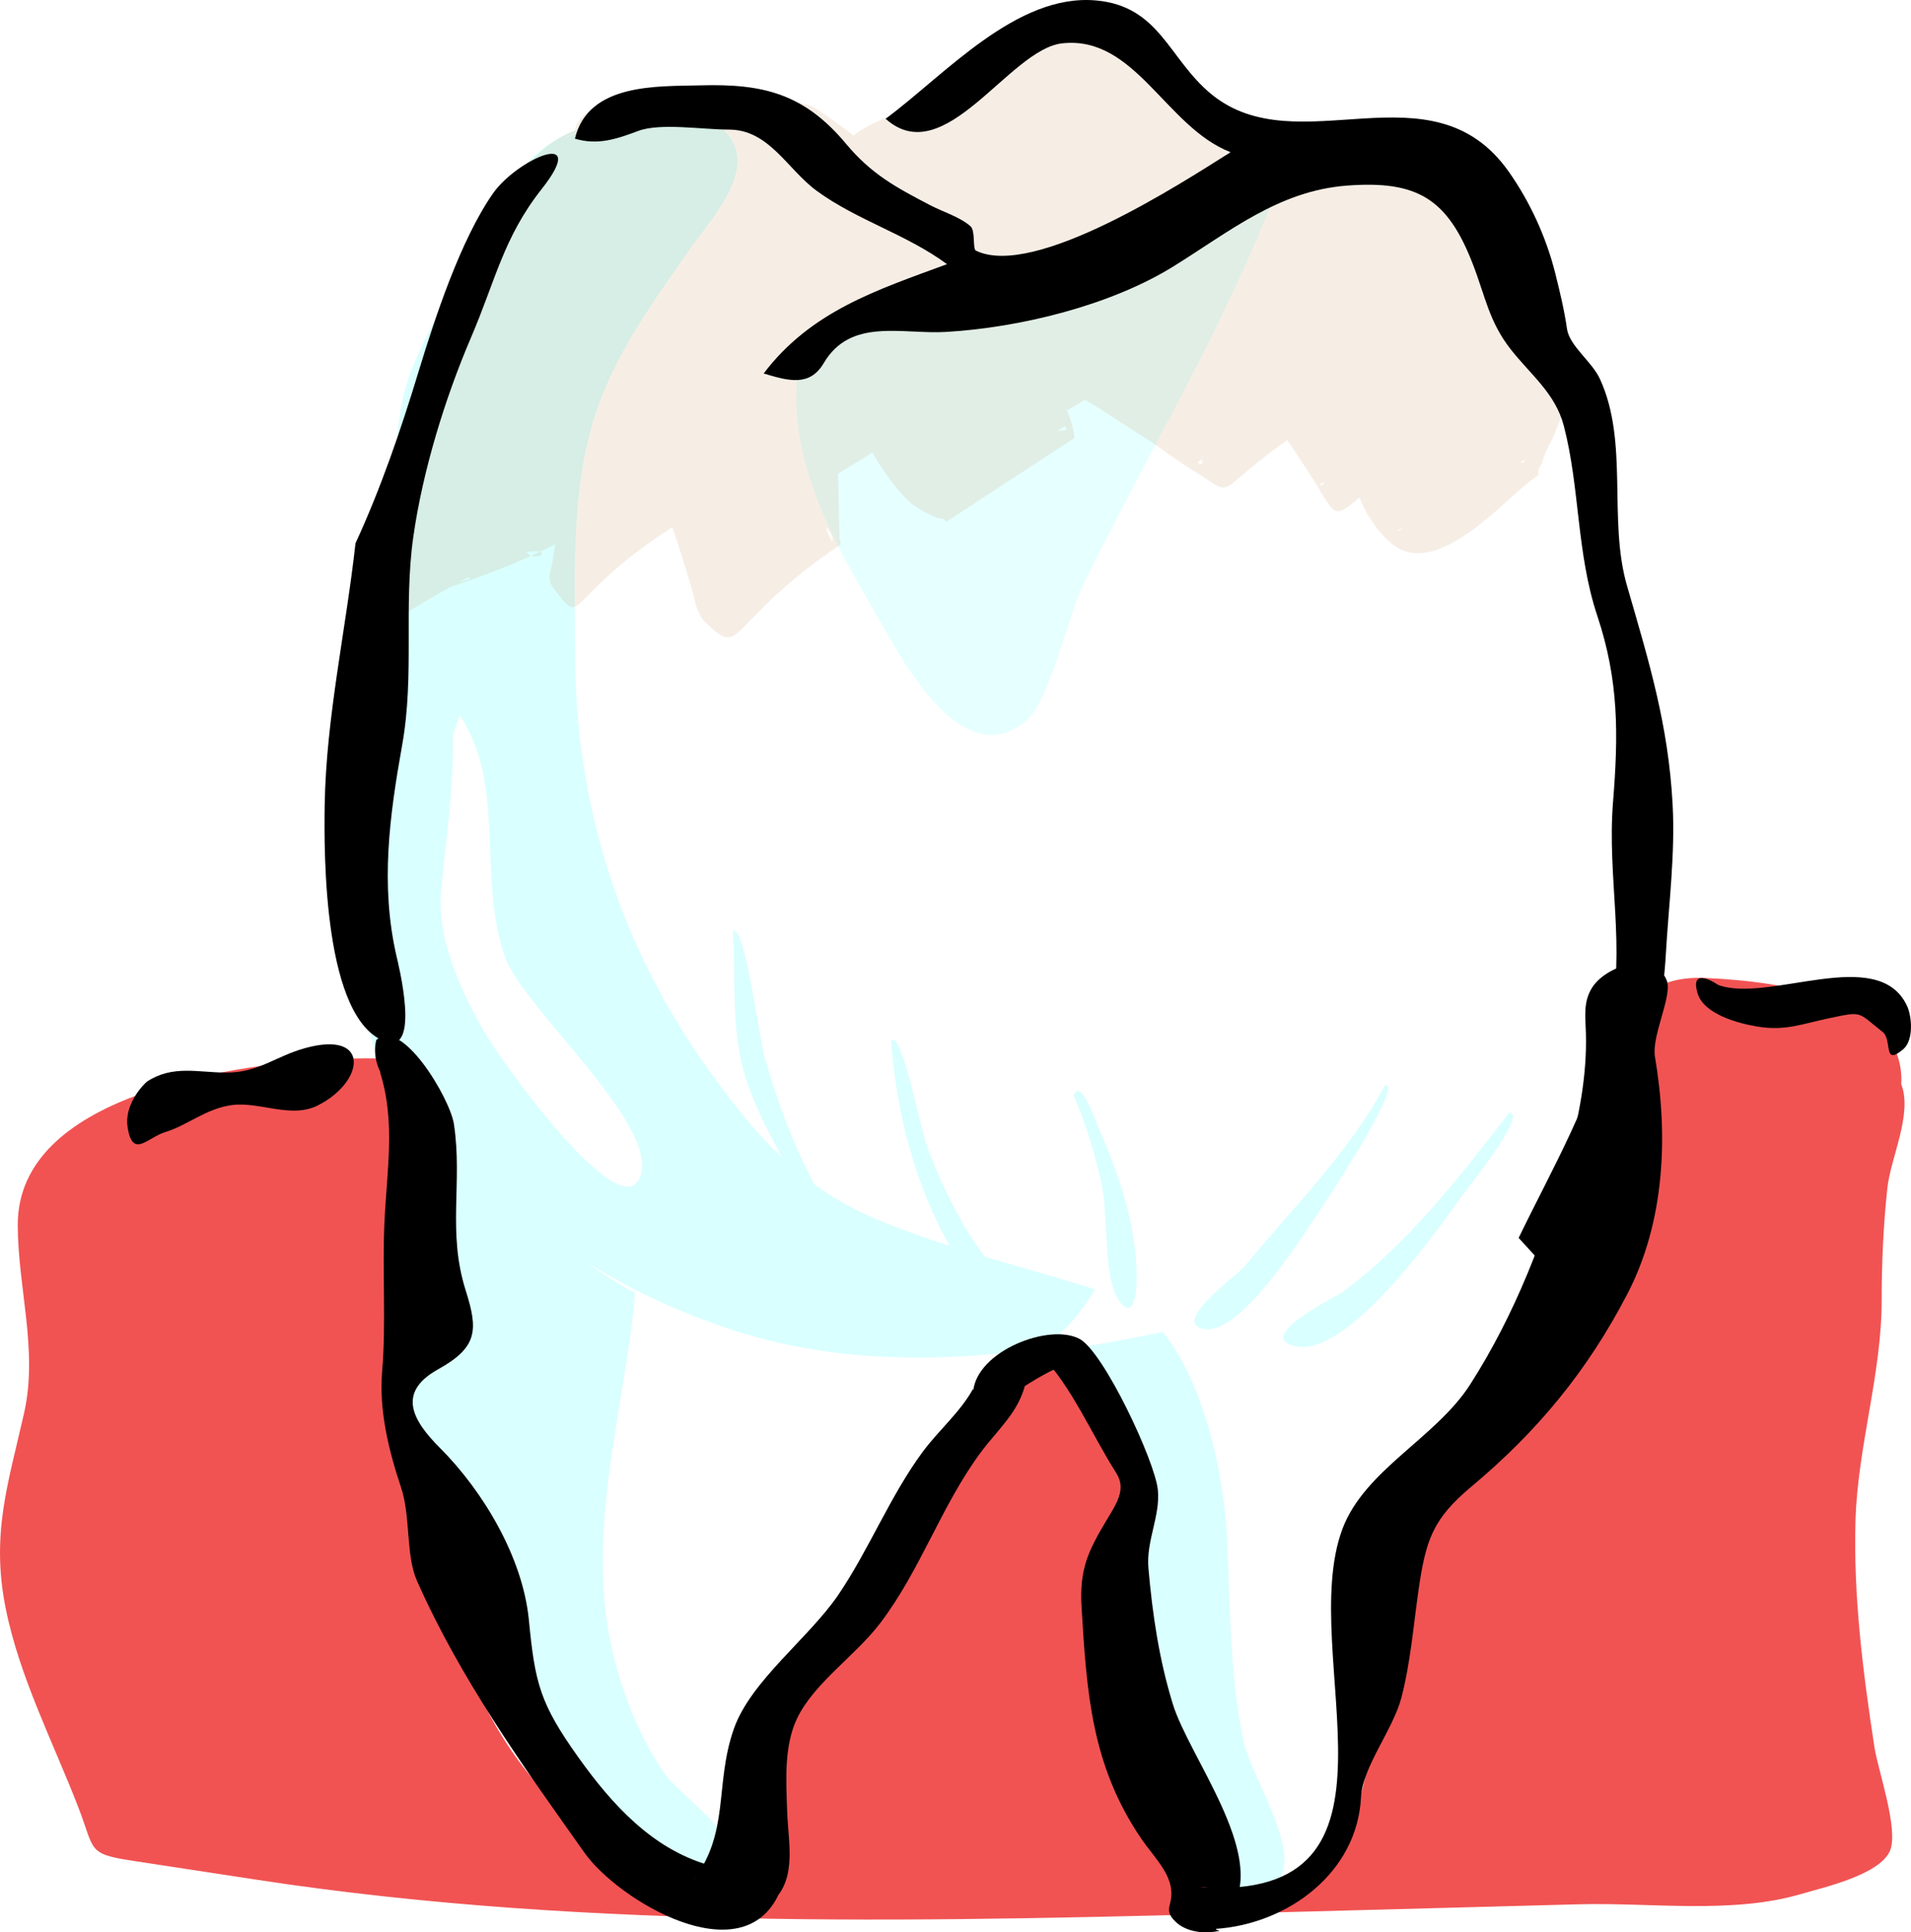 <svg xmlns="http://www.w3.org/2000/svg" viewBox="0 0 399.135 403.521" enable-background="new 0 0 399.135 403.521"><defs><filter id="a" x="-.007" width="1.015" y="-.014" height="1.028" color-interpolation-filters="sRGB"><feGaussianBlur stdDeviation=".756"/></filter></defs><path d="M85.379 237.56c-6.792 36.54-.631 66.8 14.593 100.52 6.528 14.46 12.348 30.67 24.168 41.7 6.32 5.89 25.32 20.96 33.48 10.37 3.15-4.09 1.6-15.63 2.72-20.89 1.65-7.71 5.23-15.04 8.97-21.93 7.51-13.82 16.46-27.21 26.16-39.6 4.88-6.24 14.62-25.07 24.2-24.15 7.2.69 10.49 13.48 11.51 19.62 2.31 13.9-1.17 27.89 1.13 41.68 2.01 12.05 9.46 25.94 16.77 35.69 5.06 6.75 14.11 19.87 24.73 15.24 9.95-4.35 4.52-20.09 6.31-28.48 2.77-12.9 7.14-25.52 10.47-38.29 2.21-8.44 2.72-16.76 8.11-23.96 22.82-30.42 48.32-52.37 44.8-93.9-1.49-17.68-43.23-24.09-56.35-26.94-27.13-5.89-54.31-8.92-82.09-8.92-26.19 0-51.7 1.59-76.11 11.53-26.62 10.84-35.677 24.81-43.571 50.71" fill="#fff"/><path d="M90.472 235.11c-10.131 35.11-10.85 69.28 6.034 102.43 3.594 7.05 4.394 15.07 8.234 22.19 7.82 14.54 19.98 24.93 34.77 32.05 6.33 3.04 14.73 1.59 12.07-7.1-1.43-4.67-10.25-10.46-13.2-14.9-4.48-6.73-7.56-14.22-9.7-21.96-8.59-31.06 5.5-61.17 4.47-92.38-.58-17.25-5.7-23.98-20.33-32.59-13.985-8.24-17.436-.11-22.348 12.26M214.96 272.83c30.16-15.13 40.32 27.94 41.31 48.19.69 14.13.51 28.43 3.39 42.35 1.45 7.03 10.83 21.06 8.11 27.91-4.74 11.96-13.89 0-17.59-4.8-8.79-11.4-12.52-27.96-14.23-41.96-2.01-16.38-2.83-32.87-6.24-49.04-1.9-9.03-8-16.32-10.79-25.1-1.24.77-2.96 1.41-3.96 2.45" fill="#d9ffff"/><path d="M82.36 288.49c6.137 28.62 10.452 63.39 31.41 85.79 5.54 5.92 42.41 28.45 41.31 10.32-1-16.48 9.45-29.16 18.38-41.79 7.83-11.07 37.28-78.06 54.98-50.55 18.93 29.42-6.7 73.25 21.63 99.6 15.19 14.13 26.77 2.52 33.06-13.83 5.69-14.82 2.24-32.52 4.81-47.98 2.93-17.57 19.74-27.15 29.89-41.14 10.25-14.13 15.02-31.2 18.13-48.14 2.9-15.86-1.28-37.49 20.28-36.54 16.48.73 41.796 4.552 40.86 22.18 2.4 6.25-2.23 15.33-2.91 21.76-.83 7.75-1.18 15.55-1.18 23.34 0 15.42-5.01 30.52-5.47 46.02-.46 15.84 1.57 31.72 3.96 47.35.73 4.76 5.18 17.35 3.21 21.69-2.27 5-13.91 7.58-18.58 8.96-14.36 4.22-31.41 1.73-46.35 2.13l-61.77 1.65c-70.99 1.89-143.89 4.01-214.33-6.77l-26.125-3.99c-9.39-1.44-7.73-2.17-11.146-11.01-5.261-13.62-12.359-27.35-15.231-41.72-3.094-15.47.511-25.95 3.85-40.73 2.967-13.13-1.32-26.16-1.32-39.32 0-27.02 43.75-33.08 63.676-34.53 1.401-.1 16.312-.62 16.293.3l-.377 19.22c-.308 15.69-.615 32.69-.94 47.73" fill="#f15353"/><path d="M215.15 5.373c-9.16-2.036-21.37 14.268-30.18 18.107-17.08 7.438-28.36-2.064-45.08-3.018-34.25-1.955-45.607 40.176-52.77 66.56-8.757 32.258-16.625 63.948-12.307 97.628 4.251 33.16 22.237 61.54 50.367 80.83 25.29 17.34 64.13 20.83 93.73 16.85 17.11-2.3 33.6-6.27 50.49-9.71 16.83-3.43 33.81-5.96 48.11-16.06 25.1-17.72 24.44-60.44 22.23-87.48-2.37-29.06-5.85-60.45-14.25-88.446-6.35-21.128-23.7-43.572-44.71-51.117-16.3-5.854-33.28-4.755-47.96-15.036-6.59-4.615-8.92-10.726-17.67-9.108" fill="#fff"/><path d="M167.24 73.84c5.81-8.544 30.86-8.872 39.98-11.882 20-6.596 39.06-15.551 59.23-21.691-7.4 19-16.61 36.742-26.22 54.699-4.82 9.014-9.54 18.084-14.05 27.254-3.2 6.5-6.81 24.14-11.98 28.39-14.17 11.67-27.3-15.74-32.25-24.15-9.39-15.96-18.65-33.55-14.71-52.62" fill="#e6ffff"/><path d="M113.86 31.213c9.26-5.582 26.1-12.486 36.21-4.904 9.88 7.404-1.34 19.054-5.92 25.622-7.71 11.052-15.93 22.208-20.01 35.207-4.89 15.552-4.06 32.532-4.06 48.652 0 31.75 9.1 61.12 27.45 86.96 9.87 13.91 19.43 25.07 35.36 31.79 14.8 6.23 30.56 9.88 45.84 14.71-7.3 11.89-11.95 12.93-26.03 13.87-16.26 1.08-32.86-.07-48.48-5.01-16.74-5.29-33.36-13.8-46.35-25.7-6.04-5.53-10.873-12.06-14.919-19.14-2.602-4.55-6.196-1.69-9.458-4.95-8.685-8.69-10.232-35.45-10.696-47.08-.698-17.5 4.244-30.86 8.432-47.42 4.235-16.74-.901-34.353 3.033-51.078 2.59-11.012 10.806-22.351 15.71-32.904 4.648-10.005 10.708-19.668 21.808-23.151l-7.92 4.526" fill="#d9ffff"/><path d="M30.679 225.87c5.437-3.54 10.636-1.89 16.599-1.89 6.766 0 10.192-3.37 16.41-5.1 13.852-3.85 12.471 7.09 2.641 11.98-5.581 2.78-12.112-.87-17.919-.09-5.391.72-9.269 4.24-13.958 5.66-3.644 1.1-6.834 5.72-7.827-1.23-.492-3.44 1.661-7.12 4.054-9.33"/><path d="M143.17 24.668c-.307.213-.648.384-.923.638-.344.319-.601.72-.917 1.067-1.217 1.335-1.178 1.102-2.284 2.581-.784 1.05-1.707 2.531-2.408 3.623-2.915 5.016-6.165 9.822-9.129 14.808a90.855 90.855 0 00-6.648 13.473c-1.227 3.258-1.707 6.727-2.695 10.053-.867 2.826-1.584 5.696-1.926 8.634-.135 3.14-.262 6.267-.577 9.395-.24 2.192-.934 4.29-1.33 6.45-.467 1.548-.61 3.205-1.206 4.71-.302.544-.187 1.321-.438 1.87-.04.089-.178.085-.259.141-.473.324-.269.276-.346 1.055-.772 1.476-1.498 2.948-2.055 4.54-.714 1.456-.84 3.054-.934 4.644.32 11.253 19.61-7.776-28.54 13.445-.399.176.84-.312 1.153-.614.618-.593 2.067-3.29 2.339-3.766 4.56-8.358 7.52-17.448 10.48-26.46 2.869-8.653 5.135-17.489 7.86-26.185 1.582-5.049 2.26-6.85 3.977-11.728 2.5-6.5 5.091-12.961 7.682-19.424-.013-.717.737-1.18.853-1.85.044-.255-.069-.513-.103-.77 9.552-4.517 18.908-9.474 28.656-13.552.445-.186.351.899.487 1.36.134.457.215.927.323 1.39.802 4.245 1.942 8.417 2.955 12.616 1.432 4.452 2.338 9.05 3.563 13.557.71 2.609 1.57 5.174 2.358 7.76 2.356 6.51 4.833 12.988 7.65 19.314 1.636 3.793 3.17 7.63 4.567 11.518 1.368 3.434 2.508 6.955 3.585 10.49.99 3.509 2.275 6.923 3.434 10.378.052.376 1.12 2.966 1.474 3.22.079.057-.03-.19-.046-.286.04-.04.132-.063.12-.118-2.205-10.014-18.121 9.606-27.1 14.56-.333.184.338-.689.434-1.057.293-1.132.465-3.295.574-4.334.536-6.784.59-13.592-.124-20.366-.192-1.818-.477-3.625-.716-5.437-1.617-8.735-3.783-17.417-7.395-25.562-.558-1.258-1.21-2.471-1.815-3.707-2.008-3.568-3.845-7.462-7.023-10.166-.166-.076-.315-.224-.497-.227-.45-.01-.5.97-.577 1.17-.058.152-.404.496-.262.415 8.945-5.107 17.812-10.346 26.718-15.519-.138.08-1.19.68-1.24.755-.43.65-1.42 3.704-1.553 4.145-.544 1.792-1.43 5.35-1.858 7.02-2.168 9.82-4.416 19.627-6.074 29.548-.953 6.337-1.776 12.693-2.196 19.09-.354 1.268.02 2.662-.188 3.939-.037.23-.192-.425-.279-.641-4.65-10.15-.044-.713-27.686 14.234-.193.105.399-.227.514-.414.188-.308.272-.671.363-1.02.158-.608.69-3.628.752-3.975 1.946-8.902 5.31-17.406 8.295-25.992a829.293 829.293 0 009.092-29.39c.745-2.59 1.363-5.212 1.987-7.833.121-.51.267-1.016.366-1.532.057-.292-.157-.741.102-.887 9.204-5.184 18.64-9.945 27.96-14.918.238.546.533 1.071.712 1.639.348 1.1.465 2.75.63 3.85.357 2.4.825 4.772 1.351 7.139a151.283 151.283 0 004.177 15.349c.733 1.787 1.298 3.647 2.238 5.344.54.972 1.264 1.807 1.934 2.685.513.5.242.477.733.36-9.214 4.65-18.476 9.205-27.641 13.949-.238.122.575.088.8-.057.694-.451 1.01-1.982 1.196-2.548.985-5.609 1.095-11.335 1.477-17.009.155-2.328.3-4.655.378-6.988.016-.482.057-.964.05-1.446-.004-.249-.303-.625-.084-.74 9.287-4.891 18.784-9.37 28.176-14.053 1.151 10.96 3.717 21.66 6.927 31.355 1.32 3.117 2.229 6.411 3.607 9.5.32.879.735 1.716 1.257 2.493.103.154.143.465.328.45.158-.014.033-.326-.018-.477-.173-.513-.43-.994-.646-1.492L165.673 99.62c.175-.291.39-.56.524-.873.175-.411.262-.854.393-1.282.588-1.914 1.127-3.838 1.727-5.75 1.408-4.766 2.553-9.614 3.368-14.517.072-.514.314-1.88.263-2.53-.022-.28-.124-.548-.186-.822 9.499-4.6 18.808-9.614 28.496-13.801.42-.181.276.87.403 1.31.167.579.32 1.162.479 1.743 1.563 5.071 3.828 9.856 6.522 14.415 2.236 3.795 4.736 7.395 8.046 10.322 1.632 1.31 3.572 1.993 5.641 2.126.139.007 1.375-.153 1.373-.222-.007-.255-.054-.841-.275-.713-8.954 5.18-17.65 10.792-26.475 16.189.226-.79.393-1.18.328-2.093-.252-3.55-2.257-6.957-3.779-10.066-3.079-6.393-7.134-12.214-11.526-17.76-11.54-13.641.113-9.571 23.815-22.08 1.959 1.85 4.392 3.08 6.674 4.47 1.014.617 3.952 2.492 4.936 3.118 4.532 2.743 9.27 5.118 13.93 7.633 2.671 1.152 5.556 1.891 8.425 2.384.401-.05 1.366.423 1.77.161.33-.214.032-.754.282-1.047l-26.9 15.802c.391-.423.85.141 1.039-.355.289-1.195.024-2.3-.242-3.464-.647-1.95-1.168-3.947-1.918-5.862-.435-1.365-1.19-1.93-2.148-2.91-1.645-1.663-3.1-3.469-4.695-5.179-1.036-.947-1.942-2.379-3.287-2.918-.07-.015-.234-.112-.21-.045 4.145 11.377 27.285-14.699 27.49-14.827.148-.092-.256-.234-.39-.345-.225-.188.33.485.497.726 2.078 2.007 4.643 3.365 7.093 4.849 2.75 1.92 5.497 3.847 8.187 5.852.975.913 2.077 1.988 3.39 2.396.968.377 1.669 1.085 2.486 1.699.467.35.99.623 1.476.948 2.376 1.198 4.344 2.983 6.541 4.453 2.985 2.03 6.096 3.862 9.04 5.95 1.423.817 2.667 1.917 4.033 2.814 1.052.691 2.258 1.205 3.38 1.77.728-.016 1.058.72 1.652.942.13.048.257-.102.386-.153-9.173 4.801-18.449 9.411-27.519 14.404-.233.128.512.515.72.348.296-.238.156-.744.234-1.115.356-5.728.024-11.447-.578-17.143-.322-5.255-1.772-10.303-3.17-15.343-.15-.421-.29-.845-.449-1.263-.135-.358-.284-.71-.43-1.064-.107-.26-.183-.536-.33-.777-.025-.041-.188.018-.145-.005 28.053-15.479 24.385-25.259 28.107-14.384 2.3 4.41 5.052 8.563 7.811 12.695 3.625 5.543 7.66 10.8 11.7 16.043 2.646 3.554 5.27 7.123 7.98 10.628.07.104 1.208 1.856 1.454 2.074.081.073.218.003.327.004-9.287 4.66-18.628 9.21-27.86 13.978-.22.113.577.21.74.025.28-.315.212-.815.318-1.222.712-5.616.643-11.305.563-16.956.085-4.326-.335-8.621-.724-12.92-1.562-13.724-1.235-3.42 27.619-17.623-1.133 1.962-.932 5.422-1.019 7.658-.47 4.955 1.113 9.648 2.52 14.318 1.325 4.21 3.108 8.256 4.741 12.352.786 1.947 1.52 3.985 2.698 5.742.386.575 1.158 1.465 1.608 2.002.747.665 1.55 1.652 2.553 1.959.247.076.513.074.761.145.424-.123.438-.201.565-.643-8.944 4.954-17.915 9.858-26.83 14.862-.271.152.644-.098.881-.298.382-.32.597-.798.896-1.197 2.514-4.018 4.332-8.412 6.012-12.83 1.624-5.09 2.338-10.454 2.49-15.784-.118-2.754-.578-5.562-1.724-8.094-.095-.21-1.255-2.165-1.403-2.415-.289-.366-2.042-2.917-2.408-3.032l-.264-.26c-.111-.192-.185-.41-.333-.576-.064-.072.16.246.07.282-.098.04-.128-.19-.23-.218-.048-.013-.006.175-.044.143-.176-.15-.286-.362-.43-.544-.064.022-.137.104-.194.067-.192-.126-.304-.346-.472-.502-.643-.597-1.116-1.007-1.63-1.766-1.477-1.75-2.838-3.568-4.012-5.537-1.88-2.996-4.243-5.625-6.672-8.178-2.448-2.464-5.16-4.632-7.747-6.938-.86-.86-1.979-1.365-2.937-2.09-.667-.507-1.028-.896-1.83-1.127-.194-.241-.972-.899-1.38-.946-.077-.009-.107.118-.178.152-.174.083-.375.09-.561.142-.618.094-1.24.15-1.866.17-12.283.543 36.148-2.574 26.69-9.502-.102.035-.232.027-.306.106-.543.574-.41 2.75-.434 3.512.087 1.887.439 3.767.76 5.63.335 1.846-.2-2.087-.049-.22.132.84.169 1.686.14 2.533.007 1.014-.04 2.028-.027 3.042-.255.566.412 1.567.076 1.997-33.697 20.776-19.293 21.122-31.488 12.756-1.341-.92-2.552-1.519-3.991-2.295-.777-.336-1.554-.67-2.33-1.008-.8-.349-1.578-.753-2.398-1.052-3.304-1.205-6.862-1.72-10.304-2.357-4.253-.728-8.563-.97-12.87-1.008-1.096.011-2.197.004-3.29.082-.16.012-.607.152-.477.06 26.445-18.668 18.3-25.345 27.204-17.466.355.26.697.54 1.066.781 3.057 1.999-.839-.79 2.716 1.712 1.689 1.19 3.34 2.444 4.996 3.677 2.39 1.892 4.94 3.574 7.258 5.556.365.272.802.543 1.062.935 6.982 10.526-18.104 21.6-27.804 16.793-2.043-1.985-4.213-3.826-6.46-5.58-4.059-3.939-8.27-7.703-12.506-11.448-4.285-4.019-9.024-7.512-13.426-11.39-2.167-2.199-4.836-3.834-7.015-6.01-.74-.454-1.46-.695-2.052-1.312-.017.032-.063.061-.052.096 3.82 11.34 21.384-11.282 27.382-14.928.08-.048-.194.053-.25.128-.073.097-.071.232-.107.348-.13-.142-.072 1.267-.228 1.058-.394-.523.868.287 1.17.437.582.121 1.08.49 1.65.64.279.074.584.012.86.097.345.108.635.352.976.475.368.133 2.435-3.114 2.827-3.074 1.748.064 3.259 1.15 4.97 1.419.346.136.68.3 1.036.408.3.09.626.085.926.182 1.569.51 2.9 1.6 4.262 2.488 2.487 1.35 4.652 3.27 6.706 5.203 1.889 1.969 1.918 7.62 3.34 9.93.156.267 1.268 2.33 1.604 2.44.073.024.02-.16.07-.22.046-.058.13-.071.196-.107.255.164 1.49.819 1.704.534-3.7-10.619.144-.28-26.886 16.284-.15.092-.138-.324-.23-.474-.136-.228-.295-.44-.45-.656-.546-.756-.695-.914-1.317-1.679-2.25-2.748-4.882-5.117-7.518-7.48-.464-.389-.915-.795-1.393-1.167-.397-.31-2.062-1.465-2.507-1.78-.984-.699-1.857-1.436-2.954-1.942-.81-.188-2.617-2.088-3.279-2.117-.46.298-.92-.984-1.134-.772-.052.28.017.174-.174.333-.099-.077-.209.267-.295.188-.289-.267-.451-.65-.733-.925-.04-.038-.108.084-.155.056-.372-.22-.658-.561-1.006-.817-1.111-1.128-2.545-1.82-3.728-2.843-1.425-1.275-2.846-2.473-4.013-3.995-.986-1.135-1.566-2.403-2.074-3.8-1.208-11.352-.451-1.844 27.592-16.572.356-.187.68.432.99.688 1.166.967 2.09 2.217 3.057 3.37 2.872 4.083 6.87 5.046 9.49 9.296 2.837 5.11 4.913 13.128 8.088 18.02 2.5 3.607 4.797 7.354 7.12 11.076.957 1.678 1.923 3.359 3.356 4.676.003 0 .398.03.403-.008.023-.194-.102-.378-.13-.571-1.58-10.912-37.75 16.58-26.713 14.944l.206-.461c.08-.02.195.012.239-.057.08-.128.044-.3.076-.447.083-.37.272-.596.518-.872 7.843-7.15 26.681-15.678 27.942-16.386.039-.022 1.46.324 1.582.351 1.58.14 3.167.127 4.752.151 1.93.037 3.86 0 5.79-.006 1.047-.054 2.1-.012 3.145-.08 1.021.033 2.043.044 3.065.052 1.204-.022 2.41.025 3.614-.027l.338-.295c.026-.21-.052-.462.078-.628.094-.12.313.007.455-.05.129-.052.445-.333.324-.264-26.797 15.421-33.95 23.063-26.623 15.284 8.096-7.218-.047.016 27.808-15.784.06-.035.084-.141.155-.144.317-.013.574.283.921.255.797.21 1.654.178 2.476.176.112-.1.193-.255.336-.3.158-.048 1.843.272 2.193.29 1.013-.18 1.51.37 2.332.812 1.047.563-.386-.721 1.025.756.038.006.625.098.646.115.567.483 1.197 1.35 1.532 2.002.465.968.235.67.49 1.482.164.675.407 1.324.584 1.996.164.545.133 1.113.173 1.67-.02.578.005 1.152-.007 1.73.048.24.148.476.143.72-.003.133-.15.23-.169.361-.044.32.096.665-.015.968-.048.132-.322.029-.394.15-.163.274-.165.617-.247.925L270.807 77.25c-3.047-.26-6.108-.292-9.164-.37-7.788-.645-15.449-2.195-23.148-3.46-6.699-1.11-13.426-2.043-20.151-2.978-4.178-.413-8.308-1.168-12.465-1.73-1.155-.287-2.392-.107-3.552-.314-.291-.052-.554-.226-.847-.268-.198-.028-.404.12-.595.062-.296-.088-.53-.317-.796-.476-2.028-1.753-2.995-4.285-4.097-6.654-2.538-4.402-4.732-8.982-7.336-13.345-1.798-3.187-3.982-6.124-6.129-9.078-.201-.23-.39-.471-.604-.689-.366-.37-1.157-.855-1.203-.706-.116.37.073.772.056 1.158-.343-.093-.321.354-.54.421-.155.049-.324-.06-.485-.042-.11.012-.4.182-.305.128 27.55-15.67 35.622-21.329 26.862-15.2-9.004 6.415-18 17.528-29.055 15.836-13.704.097 36.458-13.063 25.177-15.36.246.407-.52-.296-.432-.169.578.837 1.377 1.663 2.067 2.421 1.002 1.325 2.231 2.462 3.286 3.739 1.814 2.196-.164.02 1.323 1.621.923 1.16 1.906 2.298 2.607 3.613.628 1.212.683 2.606.753 3.942-.142 1.068-.342 2.126-.512 3.187-.583-.822.182.699.225.812.1.3.384.99.362 1.383-.005.084-.115.137-.124.221-.032.303.135.64.002.916-.062.13-.287-.02-.43-.03l-.184.76c-.051.394-.515.22-.685.429-.165.203-.136.52-.295.73-.114.15-.32.199-.485.293-27.781 16.027-16.976 15.578-28.358 15.923-1.585.031-3.17.099-4.755.169-.526-.17-1.568.18-2.046-.042-.136-.063-1.37-1.054-1.52-1.174-2.07-1.768-4.189-3.463-6.26-5.237-3.164-2.517-6.131-5.253-9.156-7.93-2.17-1.898-4.523-3.566-6.784-5.347-1.023-.85-2.291-1.338-3.35-2.13-1.48-1.11-.042-.228-1.337-.978-.886-.486-1.895-1.41-2.968-1.26a17.496 17.496 0 00-2.199.12c-.873.227-1.41-.237-2.2-.502-1.965-.234-3.946-.268-5.923-.324-2.757-.04-5.513-.04-8.27.002-1.496.044-2.998.03-4.492.124-.518.023-1.038.003-1.555.024-.075-.001-.186-.069-.225-.004-.073.121.054.308-.027.425-.072.104-.25.062-.358.13-.095.06-.126.213-.235.242-.3.08-.622-.037-.932-.015-.537.53-.038.158-.908.379-.168.043-.313.163-.484.197-.68.134-1.504 0-2.195.006-1.614.012-3.227.033-4.841.025-.44.177-2.285-.163-2.607.03-.12.072-.12.253-.18.38 8.26-15.098 16.87-14.054 20.148-16.113.078-.049.114.144.164.221.71 1.114.185.482 1.058 1.386 1.657 2.394 3.34 4.774 4.915 7.22.63.751 1.102 1.624 1.73 2.376.256.307.594.542.846.853.774.957 1.426 2.094 2.088 3.133a22.431 22.431 0 012.29 4.94c.59 1.296.622 2.64.59 4.031-.102 2.038-.103 4.079-.198 6.117-.207 2.583-.578 5.145-.886 7.715-.442 2.719-.494 5.47-.57 8.216-.083 2.617.182 5.239.501 7.835.325 2.145.686 4.284.9 6.444.137 1.471.188 2.95.173 4.427-.01 1.652.021 3.415-.77 4.909-.015.391-.441.577-.555.915-.078.235.076.604-.137.728-7.116 4.14-18.223 17.389-29.178 15.384-2.669-.935-5.203-2.16-7.63-3.617a25.154 25.154 0 01-5.485-4.367c-.716-.76-1.346-1.595-2.042-2.372-.681-.603-1.146-1.441-1.833-2.037-.303-.262-.522-.118-.48-.14 9.174-4.882 18.37-9.722 27.555-14.583-1.071 1.508-.057 3.684.324 5.288.642 2.527 1.485 4.988 2.23 7.485.784 1.54 1.343 3.165 1.913 4.792.47.76.182.877.208.192.002-.049.114 0 .14-.04.153-.237-.12-.82-.145-.91-9.059 5.129-18.157 10.19-27.176 15.386-.094.054.203.074.309.094.118.021.274.114.359.03.108-.109.495-1.414.6-1.65.31-1.063.521-2.16.528-3.268.176-.252-.233-1.49.192-.569l27.233-16.059c.827 1.293.885 1.157.842 2.376-.097 1.292-.027 2.603-.305 3.88-.029.248-.032.5-.085.744-.01.047-.346.929-.349 1-.011.285.093.563.11.847.638 10.678-61.997 27.036-27.622 16.337-1.058-.885-2.192-1.725-2.491-3.16-.536-1.69-.93-3.425-1.73-5.021-.736-2.542-1.538-5.065-2.23-7.621-.62-2.294-1.611-4.501-1.583-6.924 26.539-14.82 22.229-23.972 30.289-12.553 1.834 2.404 4.037 4.477 6.785 5.807 2.06 1.003 4.635 2.409 6.986 1.935 9.592-3.343 30.66-22.692-25.769 14.847-.177.105.351.292.556.271.347-.035.292-.823.711-.764.32-.389 1.117-.891 1.296-1.242.286-.557.3-1.417.311-2.018-.02-1.426.025-2.852-.01-4.278-.072-2.124-.255-4.244-.622-6.34a62.04 62.04 0 01-.671-8.293c.02-2.84.096-5.685.346-8.516.382-2.504.714-5.009.906-7.536.24-1.938.087-3.898.12-5.848.01-1.081.23-2.224-.202-3.23-.312-1.527-.932-2.99-1.757-4.306-1.169-2.302-2.925-4.205-4.378-6.324.817-8.842-.32-9.24 11.219-15.882 8.472-6.347-.733-5.547 7.963-11.583.798.723.372.485 1.229.796 1.085.07 2.206-.162 3.287-.282.839-.19 1.365-.896 2.176-.716.984.353 2.024.174 3.06.243 1.553-.022 3.113-.021 4.654-.253.827-.162 1.603-.448 2.389-.731.19-.069.35-.213.546-.26.182-.045.375-.007.562-.01.236-.1.412-.316.65-.41.115-.045.25.016.372-.001.147-.02.284-.13.43-.11 1.851.26-.071.265.823.247.494.023.99-.002 1.485.022 1.386.1 2.782.066 4.17.116 2.751.046 5.502.04 8.253.106 2.217.05 4.454.113 6.625.61.641.077 1.232-.298 1.919-.11.873.136 1.747.285 2.566.636a25.164 25.164 0 013.412 2.164c1.529 1.167 3.17 2.18 4.64 3.422 2.27 1.838 4.557 3.656 6.67 5.678 2.875 2.762 5.842 5.417 9.067 7.77 2.046 1.596 4.126 3.207 6.398 4.465 1.358.252-.126.125.68-.167.591-.214 1.365.132 1.97-.076 1.411-.059 2.873-.174 4.136-.86-10.584 8.135-25.868 25.1-22.785 8.77.377-.629.216-1.58.088-2.283-.468-1.133-1.344-2.067-2.03-3.067-1.417-1.82-2.837-3.633-4.467-5.276-1.495-1.598-3.26-3.105-3.68-5.36-.546-11.596 18.146-15.435 29.148-16.699.196-.085.74-.427.554-.321-45.82 26.001-35.227 21.118-26.52 15.025 8.838-6.309.927-.674 27.803-15.864.09-.05.213-.009.305-.058.117-.063.172-.22.297-.266.26-.097.581.173.83-.057 1.489.869 2.638 2.223 3.51 3.694 1.954 3.146 3.949 6.266 5.644 9.566 2.604 4.414 4.83 9.054 7.762 13.274.467.783 2.158 4.416 3.345 4.353.736-.135.063-.07 1.15.152 1.301.265 2.661.318 3.95.67 3.996.779 8.022 1.355 12.04 1.997 6.524 1.131 13.04 2.305 19.564 3.437 7.763 1.344 15.567 2.75 23.481 2.582 1.962-.065 6.834.097 8.584-.887.19-.107.333-.281.5-.422-8.85 5.137-17.797 10.107-26.548 15.41-.212.129.48.372.698.256.208-.11-.08-.585.129-.693.196-.102.384.218.576.327.024-.137-.052-.348.072-.413.112-.059.21.14.317.21-.01-.57.02-1.137 0-1.707.025-.402.001-.807.054-1.208-.019-.533-.135-1.03-.304-1.54l-.23-.513c.064.058.218.256.191.174-.353-1.058-.274-.309-.305-.93.449.649-.126-.133-.22-.168-.045-.016-.008.147-.053.133-.173-.052-.901-.629-.986-.693-.42.14.105.012-.584-.143-.316-.07-1.389.409-1.726.118-.411-.015-.875-.078-1.281.025-.18.045-.326.221-.51.218-.228-.003-.446-.086-.668-.129-.773-.006-1.65-.089-2.37.214-.341.057-.176.304-.358.471-.049.045-.257.041-.2.008 26.657-15.272 16.77-17.611 6.706-14.103-10.426 3.141 20.354-1.304-7.632 14.82-.138.079-.319.054-.459.13-.108.059-.14.253-.262.26-.467.021-.867-.465-1.36-.337-1.178-.058-2.361-.001-3.54-.027-1.07.008-2.139.02-3.208.052-.972-.076-1.954-.018-2.928-.08-1.922-.01-3.844-.052-5.766-.039-1.617 0-3.24-.065-4.853.072-.234.082-.518.093-.695.267-.1.1-.351.428-.229.357 18.952-10.936 34.664-22.547 26.353-15.278-.162.115-.302.234-.495.297-.167.054-.425-.088-.523.058-.097.146.003.367-.08.522-.059.108-.206.134-.309.201-1.613 11.685-21.998 24.207-29.694 14.74-1.23-1.71-2.221-3.55-3.135-5.447-2.155-3.78-4.206-7.625-6.64-11.238-3.131-4.93-6.485-9.72-9.418-14.775-2.613-4.033-5.209-8.138-8.392-11.747-.337-.317-1.253-1.297-1.825-1.493-.537-.184-.763.622-.696.584 27.316-15.399 34.043-8.04 26.417-16.015-1.644-2.161-.043.41.252.889 1.02 1.273 13.294.268 13.294.268s-5.891 1.537-4.621 2.382l.476.29c.142.047.296.067.425.142.165.096.308.497.443.362.256-.256-.944-.995.395-.264.403.27.714.735 1.112.974.087.052.07-.602.304-.018.131.081.235.198.353.298.917.87 1.958 1.591 3.014 2.284 2.344 1.771 4.636 3.617 6.809 5.596 2.71 2.49 4.084 8.244 6.61 10.924.778.844 1.507 1.679 2.185 2.604.21.285.917.647.63.855-25.704 18.685-18.365 24.765-26.942 17.223-.592-.414-1.286-.705-1.929-1.011-1.274-1.064-1.888-2.493-2.627-3.953-1.11-2.134-2.372-4.21-4.127-5.884-1.956-1.82-4.058-3.476-6.46-4.675-1.8-1.12-3.761-1.764-5.825-2.22-1.609-.618-3.26-.965-4.942-1.295-1.848-.653-3.728-1.283-5.426-2.28-1.284-.87-2.53-1.792-2.938-3.394-.096-.377.215-.792-.003-1.165.002-.176.018-.352.006-.528-.016-.232-.286-.566-.09-.693 25.87-16.783 19.91-24.278 28.522-15.24.64.457 1.361 1.03 1.9 1.705 2.015 2.147 5.604.806 7.654 2.92 4.294 3.923 7.353 10.986 11.722 14.825 4.303 3.634 8.468 7.422 12.83 10.983 2.218 1.582 1.244.877 3.319 2.396.957.701 1.918 1.538 2.967 2.104.15.081.32.117.481.176 10.497 4.989-35.973 6.12-25.766 16.967.205.217-1.524-2.192-.576-.684-2.164-1.954-4.342-3.9-6.715-5.603-2.816-2.103-5.78-4.023-9.002-5.448-10.952.887-1.177.19 24.812-18.418.095-.067.228.052.344.064.562.06 1.128.093 1.692.137.445.035.892.061 1.338.092 4.257.347 8.508.802 12.694 1.681 5.403 1.067 10.714 2.487 15.59 5.13a81.659 81.659 0 016.208 3.535c11.053 6.956-.174 4.632-24.136 18.25-.118-.281-.368-.844-.412-1.124-.035-.224.138-.447.105-.67-.254-1.752-.203.112-.205-1.286.014-1.007-.028-2.013-.017-3.02-.026-.824.015-1.645.056-2.47-.012-1.764-.07-3.531-.385-5.272-.37-2.04-.582-4.09-1.058-6.107-.043-1.656 0-3.315-.175-4.965-1.327-11.43 18.326-10.66 29.395-10.533.704.002 1.425.032 2.1.252 1.022.39 1.784 1.103 2.68 1.693 1.658 1.253 3.187 2.677 4.757 4.036 2.641 2.344 5.26 4.707 7.704 7.259 2.6 2.704 4.385-.314 6.535 2.77 1.21 1.848-3.675 4.583-2.17 6.197.672.623 1.45 1.066 2.12 1.66.473.012 1.288 1.361 1.32 1.359.964 1.27 1.701 2.654 2.504 4.03.438.975-15.818 6.044-8.549 5.385 3.134-.284 11.65 3.607 11.852 6.732.01.916.075 1.832.033 2.747-.041.906-.183 1.804-.282 2.706-.413 3.784 5.384 6.47 4.51 10.179-.84 2.45-1.671 4.927-2.677 7.316-.579 1.374-1.363 2.656-1.927 4.037-.245.6-.399 1.235-.598 1.853-.217.413-.495.8-.651 1.24-.155.434.123 1.12-.273 1.358-5.577 3.349-19.869 21.172-29.593 14.76-1.47-.962-2.668-2.28-3.78-3.624-.558-.813-1.168-1.591-1.693-2.425-1.21-1.921-2.086-4.098-2.77-6.249-1.544-4.231-3.236-8.41-4.578-12.715-1.422-4.904-3.306-9.795-3.224-14.978-.06-2.82-.116-5.643-.115-8.464 9.488-4.938 18.858-10.113 28.465-14.816.24-.117.214.493.258.755.2 1.193-.22 2.921.032 4.135.21 4.47.385 8.94.207 13.416-.058 5.621-.004 11.244.294 16.859.02.498 0 1 .059 1.496.072.604.86 1.49.333 1.795-28.821 16.661-23.266 23.126-30.188 11.618-2.422-3.65-4.72-7.386-7.302-10.93-3.985-5.35-7.843-10.788-11.703-16.228-2.895-4.205-5.9-8.337-8.927-12.448-6.748-9.479-1.159-1.023 26.86-16.835.129-.073.025.296.054.44.24 1.211.614 2.396.971 3.575.918 5.337 2.217 10.62 2.595 16.038.625 5.654 1.227 11.305 1.683 16.975.07.489.116.982.212 1.466.126.635 1.006 1.554.452 1.888-29.548 17.849-19.404 20.157-30.316 13.508-2.507-1.591-4.942-3.277-7.352-5.016-2.898-2.085-6.01-3.86-8.973-5.849-2.258-1.46-4.473-2.982-6.845-4.256-1.308-.841-2.576-1.698-4.002-2.333-1.247-.89-2.295-1.975-3.399-3.036-2.393-2.085-5.027-3.903-7.681-5.635-2.844-1.617-5.774-3.217-8.056-5.606-.233-.266-2.51-3.023-2.04-3.344 39.616-26.969 19.156-23.787 28.409-15.248 1.184 1.17 2.176 2.525 3.356 3.703 1.414 1.764 3.034 3.35 4.685 4.89 1.25 1.184 2.372 2.391 2.83 4.107.706 1.975 1.167 4.037 1.937 5.993.567 1.407 1.029 2.84 1.075 4.37.046.535.236 1.11.216 1.645-.003.077-.257.778-.27.813L216 89.778c-.534.06-.84-.355-1.318-.555-.567-.237-1.22-.285-1.781-.547-2.867-.92-5.77-1.826-8.343-3.435-4.589-2.639-9.297-5.072-13.768-7.914a130.138 130.138 0 00-7.366-4.17c-.26-.137-3.312-1.74-3.794-1.94-.309-.129-.646-.173-.97-.26 9.017-5.1 18.285-9.78 27.05-15.303.425-.268-.6-.877-1.064-1.07-.205-.084.012.45.076.662.51 1.665 1.716 3.022 2.568 4.503 3.97 6.008 8.034 11.965 11.456 18.312 2.322 4.184 5.227 8.525 5.66 13.405l-26.75 17.482c-.21-.175-.402-.376-.632-.525-.448-.288-1.23-.115-1.662-.478-2.256-.89-4.368-2.095-6.091-3.832-3.256-3.343-5.76-7.28-8.03-11.344-2.683-4.728-5.208-9.532-7.234-14.585-.263-.533-.527-1.066-.789-1.6-.116-.237-.575-.583-.345-.712 9.182-5.157 18.686-9.723 27.926-14.778.184-.101-.456-.31-.61-.167-.685.643.013 2.18-.657 2.74-1.074 4.96-2.384 9.863-3.38 14.839a125.652 125.652 0 00-1.332 5.514c-.092.425-.24.839-.307 1.268-.069.44.268 1.083-.1 1.333-8.834 5.994-18.05 11.404-27.075 17.107-.416-.392-.857-.758-1.249-1.174-1.139-1.21-1.636-2.908-2.251-4.407-1.23-3.285-2.041-6.72-3.22-10.024-1.666-5.844-3.448-11.668-4.71-17.616l-.592-3.062c-.212-.95-.443-1.894-.637-2.847-.486-2.394-.748-4.848-1.603-7.154 9.216-5.108 18.344-10.38 27.65-15.322.246-.13-.224.514-.283.786-.625 2.865-.67 5.845-1.123 8.734-.502 5.665-.587 11.344-.808 17.024-.01.184-.326 4.789-.35 4.802-14.815 8.194-22.672 22.98-29.754 13-1.713-2.885-3.078-5.922-3.993-9.163-1.55-5.16-2.901-10.372-4.211-15.598-.792-3.262-1.634-6.971-2.418-9.997l27.434-15.256c-.214.21-.493.37-.641.631-.284.498-.43 1.064-.632 1.6-1.02 2.719-1.757 5.522-2.764 8.246-3.37 9.912-6.752 19.822-9.88 29.813-2.6 8.181-5.56 16.303-6.875 24.824-.113.661-.28 1.316-.338 1.985-.087 1.024-.02 2.055-.03 3.083-.004.395.358.98.02 1.184-27.557 16.726-21.386 24.16-28.512 14.962-.318-.538-.644-.958-.739-1.592-.208-1.395.541-3.109.665-4.466.978-6.643 2.296-13.23 3.348-19.86 1.699-9.855 4.182-19.564 5.628-29.468.888-5.305.343-2.152 1.187-6.845.247-1.374.608-2.73.764-4.119.055-.49-.055-.992.027-1.478.04-.238.218-.43.328-.645 9.139-5.372 18.227-10.831 27.417-16.117.906-.52 2.942 1.499 3.438 2.076 2.664 3.578 4.4 7.721 6.168 11.79 4.09 9.744 6.98 19.906 9.055 30.266.841 4.67 1.141 5.86 1.654 10.473.56 5.042.646 10.12.727 15.187l.07 2.49c.011.625.015 1.251.032 1.877.014.491.468 1.197.061 1.473-24.681 16.742-19.856 24.396-28.622 15.539-.953-1.319-1.473-2.989-1.822-4.57-.874-3.54-2.047-7-3.12-10.483-1.11-3.477-2.423-6.874-3.629-10.315-1.385-3.861-2.688-7.75-4.09-11.603-2.575-6.56-4.702-13.288-7.193-19.88-.078-.24-2.466-7.536-2.557-7.836-1.33-4.434-2.375-8.961-3.982-13.311-1.174-4.115-2.57-8.161-3.674-12.294-2.993-11.621-8.473 3.566 27.527-15.904.215-.116-.44-.43-.658-.321-.716.358-.295 1.888-1.25 2.051-1.762 2.655-.48.547-2.15 3.968-1.254 2.569-2.05 3.855-3.302 6.537-1.448 3.101-2.658 6.31-4.157 9.388-2.103 5.211-2.624 6.27-4.431 11.732-2.847 8.601-5.032 17.4-7.622 26.078-2.507 8.848-4.992 17.73-8.626 26.198-.562 1.216-1.261 2.59-1.653 3.896-.149.495.14 1.287-.323 1.517-46.126 22.894-30.315 23.474-29.155 12.313.086-1.846.198-3.71.553-5.525.121-.307.537-1.339.622-1.635.096-.329.089-.689.226-1.003.099-.227.375-.35.466-.581.737-1.882-.388-.33.533-1.47.98-.443-.048-.892.385-1.588.072-.117.293-.03.394-.123.03-.027.488-.98.49-.982.178-.773.562-1.258.732-2.01.067-.299.05-.616.136-.91.856-2.956-.173 1.879.529-1.696.306-.99.37-2.016.671-3.004.1-.328.298-.621.393-.951.11-.387.147-.792.22-1.188l.378-1.145c.61-3.138-.07.582.41-2.879.067-.482.222-.95.262-1.436.135-1.64-.119-3.32.08-4.962.044-.747.136-2.658.25-3.397.307-1.974.84-3.938 1.348-5.867.078-.221.94-2.632 1.001-2.871.15-.575.193-1.174.335-1.751.142-.578.368-1.132.517-1.708 1.508-5.852-.756 2.12 1.028-4.027.566-1.417 1.077-2.855 1.667-4.261 1.433-3.423 3.441-6.553 5.174-9.824 2.876-4.907 5.937-9.698 8.772-14.627 2.158-4.12-.045-.043 2.13-3.724.32-.54.572-1.119.91-1.648 3.418-5.372-1.127 1.974 1.856-2.165.233-.323.341-.72.512-1.08l29.281-11.818z" opacity=".412" fill="#c89764" filter="url(#a)"/><path d="M74.25 113.45c5.336-11.58 9.46-23.641 13.168-35.829 3.428-11.269 8.757-27.461 15.502-37.166 5.03-7.241 20.47-13.982 10.19-.943-7.95 10.068-9.66 19.158-14.716 30.933-5.45 12.695-10.134 27.963-12.072 41.685-2.069 14.65.29 28.82-2.321 43.43-2.646 14.82-4.61 29.26-1.179 44.14.35 1.51 5.064 20.27-2.16 17.86-13.108-4.35-13.026-39.13-12.844-49.6.315-18.2 4.426-36.44 6.432-54.51M317.19 258.5c6.91-14.3 15.5-28.94 18.94-44.6 3.55-16.18-.51-30.46.77-46.41 1.14-14.13 1.22-25.39-3.29-38.91-4.37-13.12-3.61-26.7-6.99-39.651-1.78-6.823-6.97-10.71-11.13-16.033-4.47-5.715-5.29-11.055-7.83-17.635-5.3-13.786-11.63-17.609-26.31-16.505-14.3 1.075-24.53 9.609-36.32 16.907-13.14 8.139-32.03 12.754-47.43 13.651-9.24.539-19.93-3.026-25.55 6.507-2.91 4.931-7.25 3.772-12.55 2.169 9.85-12.987 23.55-17.402 38.29-22.822-8.37-6.205-18.73-9.139-27.16-15.279-6.19-4.51-9.96-12.826-18.39-12.826-5.47 0-14.34-1.446-18.95.283-4.41 1.652-8.47 3.056-13.21 1.604 2.8-11.711 17.48-10.882 26.22-11.128 12.98-.364 21.59 1.665 30.37 12.166 5.33 6.384 10.45 9.139 17.73 12.921 2.57 1.334 6.12 2.405 8.3 4.336 1.07.952.41 4.746 1.13 5.095 12.18 5.903 42.76-13.981 53.19-20.56-13.54-5.227-19.89-24.43-35.18-22.729-11.09 1.233-24.55 26.811-36.87 15.749 12.27-9.042 27.26-26.197 43.94-24.709 13.39 1.194 15.19 12.312 24.15 19.617 18.1 14.763 45.94-6.719 62.05 16.126 4.46 6.319 7.84 13.715 9.72 21.221.96 3.851 1.89 7.664 2.45 11.599.52 3.615 5.19 6.798 6.88 10.468 6.09 13.203 1.66 29.368 5.66 43.198 4.6 15.89 8.64 29 9.53 45.73.55 10.41-.82 20.82-1.42 31.22-.54 9.49-2.47 20.45-6.79 28.48-2.07 3.87-10.9 8.9-5.28 14.52 4.95 4.95-4.19 24.17-6.79 29.24-3.96-4.34-7.92-8.68-11.88-13.01"/><path d="M94.62 153.25c.416-1.38 1.067-2.55 1.321-3.96 9.949 14.44 3.605 34.26 9.619 50.73 3.92 10.73 32.44 35.06 28.1 45.84-4.2 10.47-29.36-24.74-32.62-30.56-5.052-8.99-9.91-19.41-8.869-29.8 1.079-10.79 2.6-21.38 2.449-32.25" fill="#fff"/><path d="M358.87 205.68c10.58 3.88 33.37-8.5 39.42 4.34 1.07 2.28 1.41 7.21-.75 9.06-4.37 3.73-2.22-1.91-4.34-3.59-5.39-4.26-4.06-4.34-11.32-2.83-5.52 1.16-9.03 2.69-14.9 1.7-3.82-.64-11.14-2.53-12.44-6.98-1.4-4.76 2.35-3.03 4.33-1.7"/><path d="M153.09 194.36c.57 9.79-.38 19.85 2.27 29.43 2.37 8.59 7.71 16.85 11.5 24.9 1.12 2.38 13.79 25.73 15.09 17.92.51-3.05-10.08-15.88-11.89-19.31-4.38-8.32-7.72-17.22-10.27-26.24-1.35-4.77-4.15-27.84-6.7-26.7M186.1 217.19c1.63 21.21 8.25 41.21 22.38 57.34 2.1 2.4 12.53 12.85 16.1 11.13 3.98-1.93-.17-5.13-2.26-6.7-14.1-10.57-22.18-22.44-28.49-38.95-1.73-4.55-5.27-24.32-7.73-22.82M224.2 228.7c2.63 5.96 4.56 12.4 5.94 18.76 1.33 6.11.3 18.63 3.3 23.68 2.26 3.8 3.73 1.75 3.92-2.79.45-11.03-3.32-22.36-7.69-32.3-1.27-2.89-3.87-10.8-5.47-7.35M289.27 226.62c-7.4 13.95-19.25 25.54-29.17 37.67-1.59 1.95-15.86 12.07-8.55 13.26 8 1.3 21.73-21.37 25.35-26.69 2.4-3.53 16.13-24.8 12.37-24.24M315.3 232.28c-10.4 13.38-21.11 27.39-34.89 37.53-1.37 1.01-18.74 9.43-9.81 11.32 10.98 2.32 29.57-24.2 34.7-31.31 2.22-3.07 13.62-17.11 10-17.54" fill="#d9ffff"/><path d="M78.588 217.19c-.801 3.3.385 6.7 2.453 9.05-.566-.82-1.132-1.63-1.698-2.45 3.349 10.53 1.417 20.75.943 31.69-.452 10.44.381 20.64-.472 30.93-.681 8.22 1.396 16.55 3.961 24.24 2.021 6.06.951 14.13 3.301 19.43 9.164 20.65 21.944 38.38 35.004 56.82 6.98 9.86 32.86 25.49 40.63 8.53l-2.64 2.64c6.73-4.65 4.57-12.81 4.34-19.8-.21-6.24-.72-13.6 2.07-19.43 3.56-7.41 12.2-13.1 17.37-19.9 8.4-11.05 12.76-24.49 20.92-35.55 3.68-4.98 7.98-8.42 9.43-14.53-.62.57-1.25 1.14-1.88 1.7 3.65-2.4 7.52-4.76 11.69-6.22-1.95-.71-4.53-1.1-6.6-1.32 6.24 6.14 10.61 16.54 15.75 24.61 2.15 3.38-.03 6.46-1.98 9.72-4.02 6.7-5.75 10.47-5.28 18.29 1.07 17.89 2.09 33.06 12.45 48.29 3.06 4.5 7.52 8.23 6 13.67-.47 1.66-.03 2.5 1.16 3.68 2.27 2.24 6.32 2.65 9.25 1.89-.01-.03-.91-.13-.76-.38 14.95-1.05 29.48-11.65 30.27-27.54.32-6.28 6.72-14.14 8.43-20.75 1.9-7.31 2.48-14.79 3.55-22.25 1.53-10.73 3.01-15.07 11.07-21.81 13.84-11.58 24.23-24.19 32.56-40.21 7.88-15.15 8.57-33.12 5.78-49.55-.75-4.37 3.7-12.77 2.46-15.94-2.48-6.35-12.47-3.17-15.47 1.32-2.06 3.09-1.5 6.28-1.41 9.81.22 8.56-1.39 17.31-3.76 25.52-4.85 16.86-10.93 32.9-20.43 47.74-7.11 11.11-22.01 17.8-26.65 30.1-9.9 26.33 17.27 77.97-29.61 74.88 1.57-.19 3.51.7 5.1.95l-1.14-.57c.6 1.33 2.25 2.38 2.65 3.77 6.95-11.31-9.08-31.45-12.45-42.44-2.86-9.28-4.25-18.73-5.09-28.38-.5-5.67 2.52-10.88 1.97-16.32-.6-6.02-11.27-28.75-16.31-31.5-6.26-3.41-21.48 2.45-22.26 10.94.06-.07 0-.47 0-.56-2.81 5.04-7.17 8.61-10.56 13.2-6.83 9.26-11.17 20.37-17.65 29.9-6.1 8.96-18.24 17.88-21.77 27.91-4.15 11.78-.66 21.82-8.87 32.16.88-1.19 1.77-2.39 2.65-3.59l-2.27 1.52c2.19-.49 4.48-1.15 6.6-1.89h-4.15c.29.06.16.25.57.19-11.57-3.39-19.93-12.51-26.95-22.34-8.12-11.37-9.11-15.54-10.4-28.78-1.26-13-9.5-26.84-18.56-35.91-5.58-5.59-9.216-11.53-.394-16.43 8.273-4.6 8.396-8.16 5.752-16.5-3.875-12.23-.604-22.48-2.452-34.71-.803-5.34-10.951-22.48-16.218-17.54"/></svg>